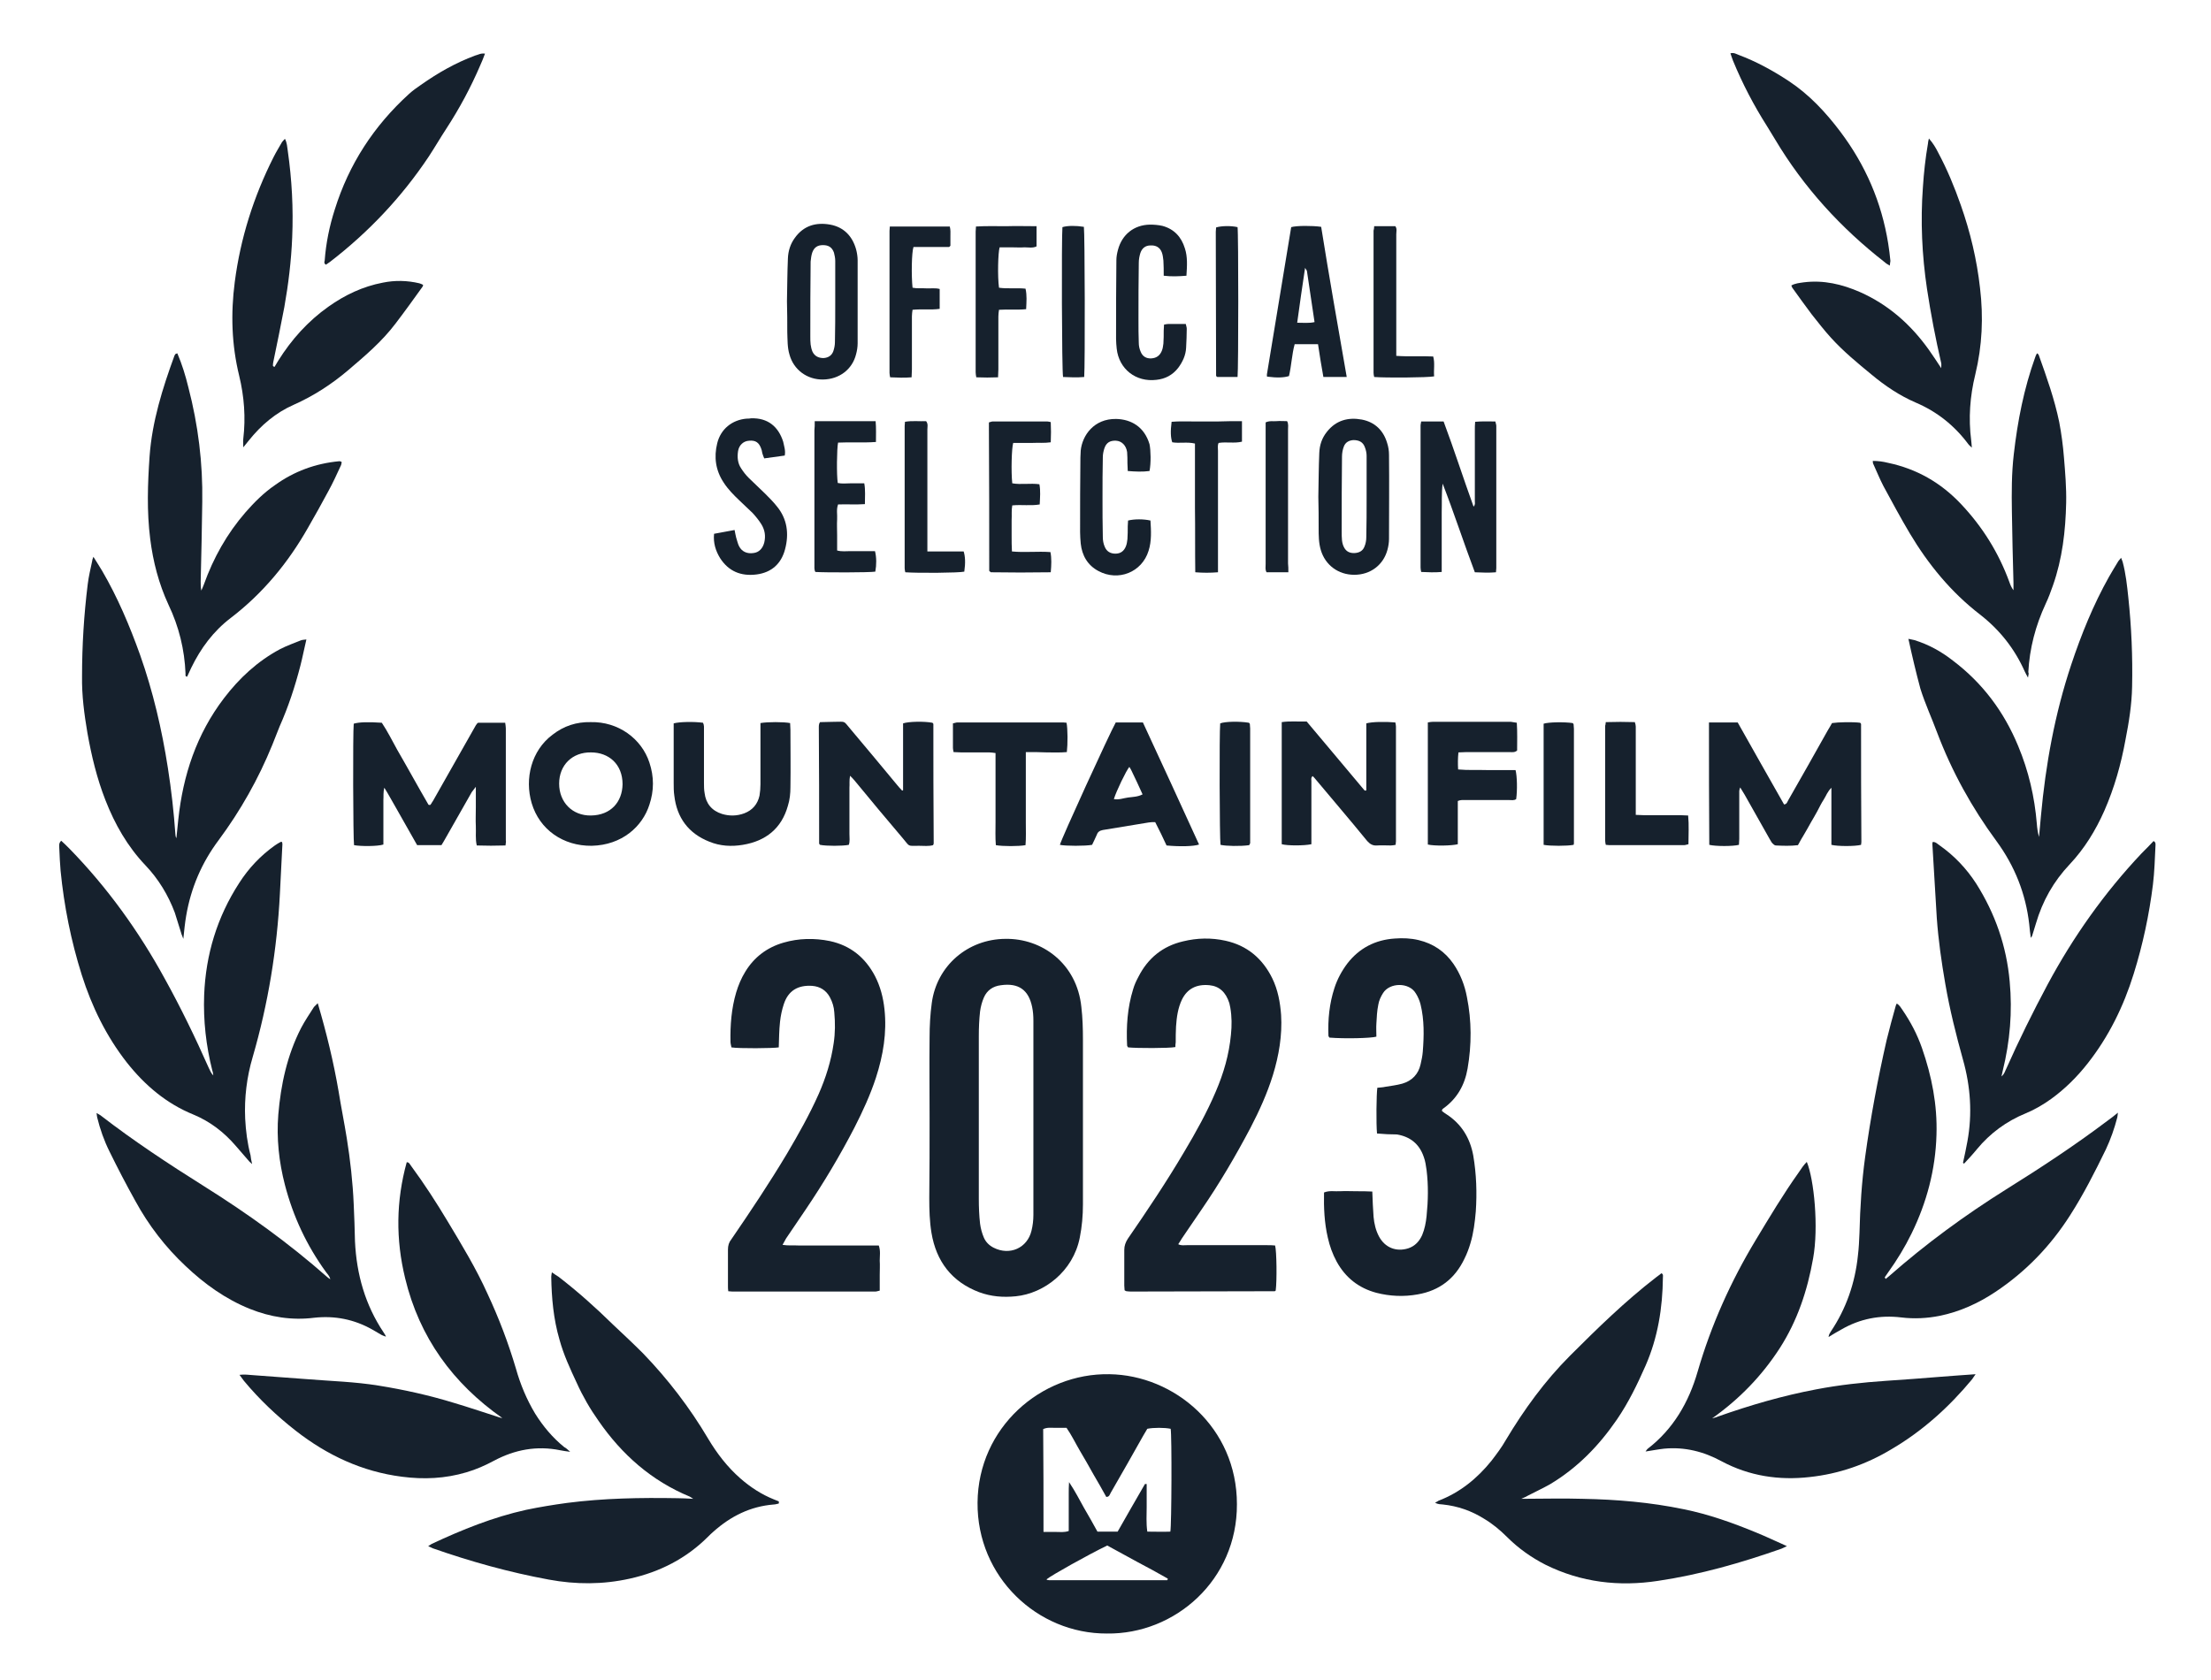 <?xml version="1.0" encoding="utf-8"?>
<!-- Generator: Adobe Illustrator 28.3.0, SVG Export Plug-In . SVG Version: 6.00 Build 0)  -->
<svg version="1.1" id="Layer_1" xmlns="http://www.w3.org/2000/svg" xmlns:xlink="http://www.w3.org/1999/xlink" x="0px" y="0px"
	 viewBox="0 0 700.7 532.5" style="enable-background:new 0 0 700.7 532.5;" xml:space="preserve">
<style type="text/css">
	.st0{fill:#16212D;}
</style>
<g>
	<path class="st0" d="M350.8,517.8c-22,0.1-41.2-17.9-41-41.5c0.2-23.8,20.1-41.1,41.8-40.7c20.5,0.3,40.4,16.8,40.4,41.2
		C392.1,500.9,372.3,518.1,350.8,517.8z M330.7,485.6c1.6,0,2.8,0,4,0c1.3,0,2.5,0.2,4-0.3c0-1.1,0-2.1,0-3.1c0-1,0-1.9,0-2.9
		c0-1,0-2.1,0-3.1c0-1,0-1.9,0-2.9c0-1,0-2,0.1-3.5c2,3,3.3,5.6,4.7,8.1c1.5,2.5,2.9,5.1,4.3,7.6c2.2,0,4.3,0,6.4,0
		c2.9-5.1,5.7-10,8.6-15c0-0.1,0.1-0.1,0.2-0.1c0.1,0,0.2,0,0.4,0c0,2.4,0,4.9,0,7.3c0,2.5-0.2,5.1,0.2,7.8c2.5,0,4.9,0.1,7.3,0
		c0.4-2,0.5-30.5,0.1-32.6c-2-0.4-5.4-0.4-7.4,0c-0.4,0.7-0.9,1.5-1.3,2.2c-3.4,6-6.8,12.1-10.3,18.1c-0.3,0.5-0.4,1.3-1.4,1.3
		c-1.3-2.4-2.7-4.8-4.1-7.2c-1.4-2.5-2.8-5-4.3-7.5c-1.4-2.4-2.6-4.9-4.2-7.2c-1.4,0-2.6,0-3.7,0c-1.2,0-2.4-0.2-3.7,0.4
		C330.7,463.7,330.7,474.5,330.7,485.6z M331.7,500.6c0,0.1,0.1,0.2,0.1,0.2c0.2,0,0.5,0.1,0.7,0.1c12.4,0,24.9,0,37.3,0
		c0.1,0,0.2,0,0.2-0.1c0,0,0-0.1,0.1-0.4c-3.1-1.8-6.3-3.5-9.5-5.2c-3.3-1.8-6.6-3.6-9.7-5.3C344.9,492.8,333.1,499.4,331.7,500.6z"
		/>
	<path class="st0" d="M294.6,354.3c0-8.5-0.1-16.9,0-25.4c0-3.7,0.2-7.4,0.7-11c1.6-11.8,11.4-20.2,23.3-20.3
		c11.6-0.2,22.7,7.8,24.1,21.6c0.4,3.4,0.5,6.9,0.5,10.3c0,17.4,0,34.8,0,52.3c0,3.5-0.3,7-1,10.5c-2.1,10.7-11.3,17.7-20.3,18.6
		c-4,0.4-7.8,0.1-11.6-1.3c-8.7-3.3-13.6-9.8-15.1-18.8c-0.6-3.6-0.7-7.3-0.7-11C294.6,371.3,294.6,362.8,294.6,354.3z M327.5,354.2
		c0-10.2,0-20.4,0-30.7c0-1.4-0.1-2.9-0.4-4.3c-1.1-5.4-4.3-7.7-9.9-6.9c-2.5,0.3-4.4,1.6-5.4,3.9c-0.6,1.4-1,2.9-1.2,4.4
		c-0.3,2.6-0.4,5.3-0.4,7.9c0,17.2,0,34.3,0,51.5c0,2.6,0.1,5.3,0.4,7.9c0.2,1.5,0.6,3,1.2,4.4c0.6,1.4,1.7,2.5,3.1,3.2
		c5.1,2.6,10.7,0.1,12-5.4c0.4-1.6,0.6-3.3,0.6-5C327.5,374.8,327.5,364.5,327.5,354.2z"/>
	<path class="st0" d="M246.8,476.6c-0.5,0.1-1.1,0.3-1.6,0.3c-7.4,0.6-13.6,3.7-19.1,8.6c-0.6,0.5-1.2,1.1-1.7,1.6
		c-6.9,6.9-15.3,11.2-24.8,13.3c-8.5,1.9-17.1,1.9-25.7,0.3c-12.5-2.3-24.7-5.7-36.7-9.9c-0.4-0.2-0.9-0.4-1.5-0.7
		c0.5-0.3,0.8-0.5,1.1-0.7c9.6-4.5,19.5-8.5,29.9-10.8c4.3-0.9,8.6-1.6,13-2.2c11.6-1.5,23.3-1.7,34.9-1.5c1.6,0,3.1,0.1,5.1,0.2
		c-0.6-0.4-0.9-0.6-1.1-0.7c-12.1-5-21.5-13.3-28.9-24c-2.7-3.8-5-7.8-6.9-12c-2.1-4.5-4.2-9-5.5-13.8c-1.9-6.5-2.5-13.2-2.6-19.9
		c0-0.4,0.1-0.7,0.2-1.4c0.8,0.6,1.5,1,2.1,1.4c6.1,4.7,11.8,9.8,17.3,15.2c3.2,3,6.4,6,9.5,9.1c7.9,8.2,14.8,17.2,20.6,27
		c2.8,4.7,6.1,9,10.2,12.6c3.2,2.8,6.7,5.1,10.7,6.7c0.5,0.2,1,0.4,1.5,0.6C246.9,476.3,246.8,476.4,246.8,476.6z"/>
	<path class="st0" d="M482.1,475.1c6.8,0,13.1-0.2,19.4,0c10.8,0.2,21.5,1.1,32.1,3.3c7.9,1.6,15.5,4.3,23,7.4
		c3.2,1.3,6.3,2.8,9.7,4.3c-0.8,0.4-1.3,0.6-1.7,0.8c-12.8,4.5-25.7,8.2-39.1,10.2c-12.4,1.9-24.4,0.5-35.7-5.1
		c-4.5-2.3-8.6-5.2-12.2-8.8c-2.2-2.2-4.6-4.2-7.3-5.8c-4-2.5-8.3-4-13-4.5c-0.8-0.1-1.6,0-2.5-0.6c0.5-0.2,0.8-0.4,1.1-0.6
		c6.8-2.6,12.3-7.1,16.8-12.7c1.6-2.1,3.2-4.2,4.5-6.5c5.8-9.7,12.4-18.8,20.4-26.8c8.6-8.6,17.4-17.2,27.1-24.7
		c0.6-0.5,1.3-0.9,1.8-1.4c0.7,0.3,0.5,0.8,0.5,1.3c-0.1,9.7-1.6,19.1-5.5,28c-2.6,5.9-5.4,11.7-9.1,17.1
		c-5.7,8.3-12.5,15.3-21.2,20.5c-2.3,1.3-4.7,2.4-7,3.6C483.7,474.4,483.1,474.7,482.1,475.1z"/>
	<path class="st0" d="M626.1,435.6c-0.6,0.8-0.8,1.2-1.1,1.6c-7.3,8.8-15.7,16.4-25.6,22.2c-8,4.8-16.6,7.8-25.9,8.8
		c-9.7,1.1-19.1-0.3-27.9-5c-5.7-3.1-11.7-4.6-18.2-4c-1.9,0.2-3.8,0.6-5.9,0.9c0.3-0.4,0.4-0.6,0.6-0.8
		c8.2-6.3,13.1-14.8,15.9-24.5c4.3-14.8,10.5-28.6,18.4-41.7c4.4-7.3,8.7-14.5,13.6-21.4c0.8-1.2,1.6-2.4,2.6-3.4
		c2.3,5.5,3.8,20.7,2,30.6c-1.8,10.2-5,19.8-10.6,28.5c-5.7,8.8-12.8,16.1-21.4,22.2c0.6-0.2,1.3-0.3,1.9-0.6
		c10.2-3.6,20.5-6.6,31.1-8.6c7.3-1.4,14.7-2.2,22.1-2.7c5.8-0.4,11.6-0.8,17.5-1.3C618.7,436.1,622.1,435.9,626.1,435.6z"/>
	<path class="st0" d="M180.7,460.2c-1.4-0.2-2.3-0.3-3.2-0.5c-7.4-1.5-14.3-0.2-20.9,3.3c-2.8,1.5-5.7,2.8-8.8,3.7
		c-6.7,2-13.5,2.3-20.4,1.4c-12.6-1.6-23.7-6.8-33.7-14.6c-6-4.7-11.5-9.9-16.4-15.8c-0.4-0.5-0.8-1.1-1.4-1.9
		c1.6-0.2,2.9,0,4.3,0.1c5.8,0.4,11.6,0.9,17.5,1.3c7.4,0.6,14.8,0.8,22.2,2c8.1,1.3,16.2,3.1,24,5.5c4.4,1.3,8.8,2.8,13.2,4.2
		c0.7,0.2,1.3,0.5,2.1,0.6c-15.7-11-26.3-25.6-30.8-44.3c-3-12.3-2.9-24.5,0.5-36.8c0.8,0,1,0.7,1.4,1.2c4.2,5.7,8,11.6,11.6,17.6
		c4.5,7.5,9,14.9,12.6,22.9c3.6,7.7,6.6,15.6,9,23.7c1.4,5,3.4,9.8,6.1,14.3c2.5,4,5.5,7.6,9.2,10.6
		C179.4,459,179.8,459.4,180.7,460.2z"/>
	<path class="st0" d="M597.6,405.4c0.4-0.3,0.7-0.6,1.1-0.9c11.6-10.2,24-19.3,37.1-27.5c10.9-6.8,21.7-13.9,31.9-21.6
		c1.1-0.8,2.2-1.6,3.5-2.7c-0.1,0.7-0.1,1.1-0.2,1.5c-0.9,3.5-2.1,6.9-3.6,10.1c-3.5,7.2-7.1,14.3-11.4,21
		c-6.2,9.7-14,17.8-23.6,24.2c-5.4,3.6-11.3,6.3-17.7,7.6c-4,0.8-8.1,1-12.2,0.5c-6.7-0.8-13,0.4-18.9,3.8c-1.3,0.7-2.6,1.5-4.1,2.4
		c0.1-0.9,0.5-1.3,0.7-1.7c4.9-7.3,7.7-15.4,8.6-24.1c0.3-2.4,0.4-4.8,0.5-7.2c0.2-8.1,0.7-16.1,1.8-24.1c1.7-12.4,4-24.7,6.8-37
		c0.9-3.7,1.9-7.3,2.9-10.9c0.1-0.2,0.2-0.4,0.3-0.7c0.9,0.5,1.3,1.3,1.8,2c2.6,3.8,4.7,7.8,6.2,12.1c3.1,8.9,4.9,18,4.6,27.5
		c-0.3,11-3.1,21.5-7.9,31.3c-2.1,4.3-4.6,8.4-7.4,12.3c-0.4,0.5-0.7,1.1-1.1,1.6C597.4,405.1,597.5,405.2,597.6,405.4z"/>
	<path class="st0" d="M100.7,318c2.8,9.5,5,18.6,6.6,27.9c0.8,5,1.8,9.9,2.6,14.9c1.1,6.9,1.9,13.9,2.2,21c0.2,3.9,0.3,7.8,0.4,11.7
		c0.5,10.4,3.2,20.1,9.1,28.9c0.2,0.3,0.3,0.5,0.5,0.8c0,0.1,0.1,0.1,0.2,0.5c-0.5-0.2-0.9-0.3-1.3-0.5c-1-0.6-2.1-1.2-3.1-1.8
		c-5.7-3.2-11.8-4.4-18.3-3.7c-7.1,0.9-13.9-0.2-20.4-2.8c-7.7-3.1-14.4-7.9-20.4-13.6c-6.4-6-11.7-12.9-15.9-20.6
		c-2.9-5.2-5.6-10.4-8.2-15.7c-1.7-3.4-3-7.1-3.9-10.8c-0.1-0.4-0.1-0.8-0.2-1.4c0.5,0.3,0.9,0.5,1.2,0.7
		c10.6,8.2,21.7,15.5,33,22.6c13.7,8.6,26.8,18,38.9,28.7c0.2,0.2,0.5,0.4,1,0.7c-0.3-1.1-0.9-1.6-1.4-2.3
		c-6.1-8.4-10.4-17.6-13-27.6c-1.9-7.3-2.7-14.8-2.1-22.3c0.8-9.5,2.8-18.8,7.2-27.4c1.2-2.3,2.7-4.5,4.1-6.7
		C99.8,318.9,100.1,318.6,100.7,318z"/>
	<path class="st0" d="M604.8,202.5c0.9,0.2,1.4,0.3,1.9,0.4c4.5,1.4,8.5,3.6,12.2,6.5c9.4,7.1,16.2,16.2,20.7,27.1
		c3.3,7.9,5.2,16.1,5.9,24.6c0.1,1.4,0.3,2.8,0.7,4.2c0.2-2.2,0.4-4.4,0.6-6.6c1.5-16.4,4.4-32.4,9.6-48c3.2-9.6,7-19,12-27.9
		c0.9-1.6,1.9-3.2,2.8-4.7c0.2-0.4,0.6-0.7,1-1.3c0.2,0.6,0.4,0.9,0.5,1.3c1,3.7,1.4,7.5,1.8,11.3c1,9.4,1.4,18.8,1.2,28.2
		c-0.1,5.7-1,11.3-2.1,16.9c-1.4,7.7-3.5,15.2-6.7,22.5c-2.8,6.3-6.3,12-11,17c-5.1,5.4-8.6,11.6-10.7,18.8
		c-0.4,1.3-0.8,2.6-1.2,3.9c0,0.1-0.2,0.2-0.4,0.6c-0.2-1.5-0.4-2.9-0.5-4.3c-1.1-9.7-4.6-18.5-10.4-26.4
		c-7.8-10.6-14.1-22-18.8-34.4c-1.7-4.6-3.8-9.1-5.3-13.9C607.2,213.1,606,208,604.8,202.5z"/>
	<path class="st0" d="M29.6,176.5c1.1,1.8,2,3.1,2.8,4.5c4.9,8.4,8.7,17.4,12,26.6c4.1,11.6,6.9,23.6,8.8,35.8
		c1.1,7,1.9,14.1,2.4,21.2c0,0.4,0.1,0.7,0.3,1.1c0.2-2,0.4-4,0.6-5.9c1.5-14.1,5.8-27.1,14.5-38.5c4.8-6.3,10.6-11.7,17.7-15.5
		c2.1-1.1,4.4-1.9,6.6-2.8c0.5-0.2,1-0.2,1.8-0.3c-0.7,2.9-1.2,5.6-1.9,8.3c-1.7,6.6-3.8,13-6.6,19.3c-0.8,1.9-1.5,3.9-2.3,5.8
		c-4.4,10.8-10.1,20.9-17,30.2c-5.4,7.2-8.8,15.2-10.3,24c-0.4,2.3-0.6,4.5-0.9,7.3c-0.3-0.9-0.6-1.4-0.7-1.9
		c-0.7-2.1-1.3-4.3-2-6.4c-2.1-5.6-5.2-10.7-9.3-15c-5.7-6-9.7-13-12.7-20.7c-2.7-6.9-4.4-14-5.7-21.3c-1-5.9-1.8-11.9-1.7-17.9
		c0-9.8,0.6-19.5,1.8-29.2c0.3-2.5,0.9-4.9,1.4-7.3C29.2,177.6,29.3,177.3,29.6,176.5z"/>
	<path class="st0" d="M622.1,368.6c0.5-2.3,1-4.5,1.4-6.8c1.6-8.7,1-17.4-1.4-25.9c-2.2-7.9-4.2-15.9-5.6-24
		c-1.2-6.9-2.2-13.9-2.7-20.9c-0.5-7.8-0.9-15.6-1.4-23.4c0-0.2,0-0.5,0.1-0.7c0.9-0.1,1.5,0.6,2.1,1c4.7,3.3,8.6,7.4,11.7,12.2
		c6,9.5,9.6,19.8,10.6,31c0.9,9.6,0.1,19-2.2,28.3c-0.1,0.4-0.2,0.9-0.4,1.8c1-0.8,1.1-1.7,1.5-2.4c4-9,8.4-17.9,13.1-26.7
		c8.1-15.1,18-29.1,29.8-41.6c1.3-1.3,2.6-2.6,3.8-3.9c0.8,0.4,0.6,1.1,0.6,1.6c-0.2,4.1-0.3,8.1-0.8,12.2c-1.2,9.6-3.2,19-6.1,28.3
		c-3.2,10.3-7.9,19.9-14.6,28.4c-3.3,4.2-7.1,8-11.5,11.2c-2.5,1.8-5.2,3.4-8.1,4.6c-6.1,2.5-11.3,6.3-15.5,11.4
		c-1.3,1.6-2.7,3.1-4.1,4.6C622.3,368.7,622.2,368.6,622.1,368.6z"/>
	<path class="st0" d="M79.9,369c-0.7-0.6-1-0.9-1.3-1.3c-1.3-1.5-2.6-3-3.9-4.5c-3.7-4.3-8.1-7.7-13.4-9.9
		c-8.6-3.5-15.4-9.3-21.1-16.5c-6.5-8.3-11.1-17.7-14.3-27.8c-3.4-10.8-5.6-21.8-6.7-33c-0.2-2.3-0.3-4.6-0.4-6.9
		c0-0.8-0.3-1.8,0.6-2.6c0.9,0.8,1.7,1.6,2.6,2.5c12,12.3,22,26.2,30.2,41.2c5.1,9.2,9.7,18.7,14,28.4c0.4,0.8,0.7,1.6,1.4,2.3
		c-0.1-0.5-0.1-1-0.3-1.5c-2-7.9-2.9-15.9-2.6-24c0.5-12.8,4.1-24.7,11.1-35.5c3-4.7,6.8-8.7,11.3-11.9c0.6-0.4,1.2-0.8,1.8-1.1
		c0.1-0.1,0.3,0,0.5,0c0,0.2,0.1,0.4,0.1,0.7c-0.3,5.3-0.5,10.5-0.8,15.8c-0.9,17.5-3.7,34.7-8.6,51.6c-1.9,6.4-2.7,13-2.4,19.6
		c0.2,3.9,0.7,7.8,1.7,11.6C79.5,367,79.6,367.8,79.9,369z"/>
	<path class="st0" d="M436.4,359.3c-0.3-3-0.2-12.5,0.1-14.5c0.8-0.1,1.7-0.1,2.5-0.3c1.8-0.3,3.6-0.5,5.4-1c3.1-0.9,5.1-3,5.8-6.1
		c0.3-1.3,0.6-2.7,0.7-4c0.4-5,0.5-10.1-0.7-15c-0.3-1.2-0.8-2.4-1.5-3.5c-2.1-3.6-8.3-3.5-10.4-0.1c-0.7,1.1-1.3,2.4-1.5,3.7
		c-0.4,1.9-0.5,4-0.6,5.9c-0.1,1.4,0,2.9,0,4.2c-1.7,0.5-10,0.7-14.9,0.3c-0.1-0.2-0.3-0.4-0.3-0.6c-0.2-5.1,0.3-10.2,1.9-15.1
		c0.9-2.8,2.3-5.4,4.1-7.8c3.8-4.9,8.9-7.5,15-7.9c2.6-0.2,5.1-0.1,7.6,0.5c4.6,1.1,8.3,3.6,11,7.5c2.2,3.2,3.6,6.8,4.3,10.6
		c1.5,7.5,1.5,15.1,0.2,22.6c-0.9,5.2-3.3,9.5-7.6,12.6c-0.2,0.1-0.4,0.3-0.5,0.5c0,0,0,0.1,0,0.4c0.4,0.3,0.9,0.7,1.4,1
		c4.8,3.1,7.5,7.6,8.5,13.1c1,5.9,1.2,11.8,0.8,17.7c-0.3,3.4-0.7,6.8-1.7,10.1c-0.5,1.7-1.1,3.3-1.9,4.9c-3,6.3-7.9,10.1-14.8,11.3
		c-4.4,0.8-8.8,0.6-13.1-0.5c-5.6-1.5-9.8-4.8-12.6-9.9c-1.3-2.4-2.2-4.9-2.8-7.6c-1.1-4.7-1.3-9.5-1.2-14.3c1.7-0.7,3.4-0.3,5-0.4
		c1.8-0.1,3.5,0,5.3,0c1.7,0,3.3,0,5,0.1c0.1,2.8,0.2,5.4,0.4,8c0.2,2.2,0.7,4.3,1.7,6.2c1.9,3.6,5.5,5,9.3,3.8
		c2.1-0.7,3.5-2.2,4.4-4.2c0.8-1.9,1.2-4,1.4-6c0.5-4.9,0.6-9.7,0-14.6c-0.2-1.4-0.4-2.9-0.9-4.2c-1.4-4.1-4.3-6.4-8.5-7.1
		C440.7,359.6,438.6,359.5,436.4,359.3z"/>
	<path class="st0" d="M372.5,331.9c-2,0.4-12.2,0.4-15,0.1c-0.1-0.2-0.3-0.4-0.3-0.6c-0.3-6,0.1-12,1.9-17.8c0.4-1.4,1-2.7,1.7-4
		c3-5.9,7.7-9.7,14.1-11.2c4.5-1.1,9-1.2,13.5-0.2c6.8,1.5,11.7,5.6,14.8,11.9c1.8,3.7,2.5,7.6,2.8,11.6c0.4,6.5-0.7,12.9-2.6,19.1
		c-1.8,5.8-4.3,11.3-7.1,16.7c-4.7,8.9-9.8,17.6-15.5,25.9c-2.1,3-4.1,6.1-6.2,9.1c-0.4,0.6-0.7,1.2-1.2,1.9c1,0.5,1.8,0.3,2.7,0.3
		c8.5,0,16.9,0,25.4,0c0.9,0,1.7,0,2.6,0.1c0.5,1.8,0.6,11.2,0.2,14.2c0,0.1-0.1,0.1-0.1,0.2c-0.1,0-0.2,0.1-0.2,0.1
		c-15,0-30.1,0.1-45.1,0.1c-0.6,0-1.3,0-1.9-0.1c-0.1,0-0.3-0.1-0.6-0.3c0-0.5-0.1-1-0.1-1.5c0-3.8,0-7.5,0-11.3
		c0-1.3,0.4-2.4,1.1-3.5c6.2-9,12.3-18.1,17.9-27.6c3.7-6.2,7.2-12.5,10-19.1c2.5-5.8,4.2-11.7,4.8-18c0.3-2.9,0.3-5.7-0.2-8.6
		c-0.1-0.5-0.2-0.9-0.3-1.4c-1.1-3.5-3.2-5.4-6.3-5.7c-4.1-0.4-7,1.1-8.7,4.5c-1.3,2.7-1.7,5.6-1.9,8.6c-0.1,1.7-0.1,3.4-0.1,5
		C372.5,331,372.5,331.4,372.5,331.9z"/>
	<path class="st0" d="M248,394.6c1.9,0.3,3.6,0.1,5.2,0.2c1.7,0,3.4,0,5,0c1.8,0,3.5,0,5.3,0c1.7,0,3.4,0,5,0s3.4,0,5,0
		c1.7,0,3.3,0,5,0c0.6,1.7,0.3,3.3,0.3,4.8c0.1,1.5,0,3,0,4.6c0,1.6,0,3.2,0,4.9c-0.5,0.1-1,0.3-1.4,0.3c-15.1,0-30.2,0-45.3,0
		c-0.4,0-0.8-0.1-1.3-0.1c-0.1-0.6-0.1-1.2-0.1-1.7c0-3.8,0-7.7,0-11.5c0-1.3,0.3-2.3,1.1-3.3c6.1-8.9,12.1-17.9,17.6-27.1
		c3.6-6.1,7.1-12.3,10-18.8c2.3-5.2,4-10.6,4.8-16.2c0.5-3.3,0.5-6.5,0.2-9.8c-0.1-1.7-0.6-3.3-1.4-4.8c-1.2-2.2-3.1-3.4-5.6-3.6
		c-4.5-0.3-7.6,1.5-9,5.8c-0.6,1.8-1,3.7-1.2,5.6c-0.3,2.7-0.3,5.4-0.4,8.1c-1.7,0.3-12.7,0.4-15,0c-0.1-0.6-0.3-1.2-0.3-1.8
		c-0.1-5.3,0.3-10.5,1.8-15.6c0.7-2.3,1.6-4.5,2.9-6.6c2.8-4.6,6.9-7.7,12.1-9.2c4.8-1.4,9.8-1.5,14.7-0.5
		c6.5,1.4,11.2,5.2,14.3,11.1c1.7,3.3,2.6,6.8,3,10.5c0.8,7.4-0.4,14.6-2.7,21.7c-1.8,5.5-4.2,10.7-6.8,15.8
		c-4.6,8.9-9.8,17.6-15.4,25.9c-2.1,3.1-4.2,6.2-6.3,9.3C248.8,393.1,248.5,393.7,248,394.6z"/>
	<path class="st0" d="M56.2,112c1.5,3.5,2.6,7.1,3.5,10.8c3.1,11.9,4.6,24,4.4,36.3c-0.1,8.4-0.3,16.8-0.5,25.2c0,1,0,1.9,0.2,2.9
		c0.3-0.6,0.5-1.2,0.8-1.9c3-8.4,7.3-16.1,13.2-22.9c2.8-3.2,5.8-6.2,9.3-8.6c6.1-4.4,12.9-6.9,20.4-7.6c0.2,0,0.3,0,0.5,0.1
		c0.1,0,0.1,0.1,0.3,0.2c-0.1,0.3-0.1,0.6-0.2,0.9c-1.3,2.8-2.6,5.7-4.1,8.4c-2.1,3.9-4.2,7.7-6.4,11.5
		c-6.3,11.1-14.3,20.8-24.5,28.6c-5.5,4.2-9.5,9.6-12.5,15.8c-0.4,0.9-0.9,1.9-1.3,2.8c-0.7-0.1-0.5-0.6-0.5-0.9
		c-0.3-7.7-2.1-15-5.4-21.9c-3.1-6.7-4.9-13.7-5.8-20.9c-1.1-8.7-0.8-17.4-0.2-26.1c0.8-11.1,4.1-21.6,7.9-32
		c0.1-0.1,0.2-0.3,0.2-0.4C55.8,112.1,55.9,112.1,56.2,112z"/>
	<path class="st0" d="M642.7,214.8c-0.5-1-0.8-1.4-1-1.9c-3.2-7.2-7.9-13.2-14.2-18.1c-9.2-7.1-16.4-15.9-22.3-25.8
		c-2.9-4.9-5.6-9.9-8.3-14.9c-1.2-2.3-2.2-4.8-3.3-7.2c-0.1-0.2,0-0.4-0.1-0.8c1.7,0,3.2,0.2,4.8,0.6c9.1,1.9,16.8,6.3,23.2,13.1
		c6.8,7.2,11.9,15.4,15.3,24.7c0.3,0.9,0.7,1.8,1.3,2.6c0-0.8,0-1.6,0-2.4c-0.2-7.5-0.4-15-0.5-22.5c-0.1-6.1-0.1-12.2,0.6-18.2
		c1.2-10.5,3.2-20.8,6.8-30.8c0.1-0.4,0.3-0.7,0.5-1.1c0,0,0.1,0,0.2-0.1c0.1,0.2,0.3,0.3,0.4,0.5c2.5,7,5,14,6.5,21.3
		c0.7,3.7,1.2,7.4,1.5,11.2c0.4,4.8,0.8,9.6,0.7,14.4c-0.2,8.9-1.2,17.7-4.2,26.2c-0.7,2-1.4,3.9-2.3,5.8
		c-3.2,6.9-5.1,14.1-5.5,21.7C643,213.3,642.9,213.8,642.7,214.8z"/>
	<path class="st0" d="M611.3,43.9c1.4,1.6,2.2,3,2.9,4.4c2.9,5.4,5.2,11,7.2,16.7c3,8.5,5.1,17.3,6.1,26.3
		c1.1,9.2,0.7,18.3-1.5,27.4c-1.7,6.9-2.2,13.9-1.3,20.9c0.1,0.6,0.1,1.3,0.2,2.3c-0.5-0.5-0.9-0.8-1.1-1.1
		c-4.4-5.9-9.9-10.3-16.7-13.2c-5.1-2.2-9.7-5.3-13.9-8.8c-4.5-3.7-9-7.4-12.9-11.7c-2.2-2.4-4.1-4.9-6.1-7.4
		c-2.1-2.8-4.2-5.7-6.2-8.5c-0.1-0.2-0.2-0.4-0.3-0.7c1.2-0.7,2.6-0.8,3.9-1c6.3-0.8,12.2,0.6,17.9,3.1c9,4,16.1,10.3,21.8,18.3
		c1.3,1.8,2.5,3.7,3.9,5.8c0-0.8,0.1-1.2,0-1.6c-1.8-7.8-3.3-15.6-4.5-23.5c-1.6-10.7-2.1-21.5-1.3-32.3c0.3-4.6,0.8-9.2,1.6-13.8
		C611,45.1,611.1,44.8,611.3,43.9z"/>
	<path class="st0" d="M87,116.3c0.4-0.7,0.8-1.3,1.2-2c4.2-6.7,9.4-12.5,15.9-17.1c5.2-3.7,10.9-6.4,17.2-7.6
		c3.9-0.8,7.8-0.7,11.6,0.2c0.4,0.1,0.8,0.3,1.2,0.5c-0.1,0.3-0.1,0.5-0.2,0.6c-2.8,3.9-5.6,7.8-8.5,11.6c-4.3,5.7-9.6,10.2-15,14.8
		c-5.3,4.5-11,8.2-17.3,11c-5.7,2.5-10.4,6.5-14.3,11.4c-0.5,0.6-1,1.2-1.7,2.1c0-1.2-0.1-1.9,0-2.7c0.8-6.7,0.3-13.4-1.3-20
		c-2.4-9.8-2.7-19.7-1.4-29.7c1.8-13.9,6-27.1,12.3-39.6c0.8-1.6,1.8-3.2,2.7-4.8c0.2-0.3,0.5-0.5,0.9-1c0.7,1.3,0.7,2.6,0.9,3.8
		c1.3,9.1,1.8,18.3,1.4,27.5c-0.3,7.4-1.2,14.8-2.5,22.1c-1.1,5.8-2.3,11.6-3.5,17.4c-0.1,0.4-0.1,0.8-0.1,1.2
		C86.7,116.2,86.9,116.3,87,116.3z"/>
	<path class="st0" d="M541.6,229c3.2,0,6.1,0,9.1,0c4.9,8.7,9.8,17.4,14.7,26c0.9-0.1,1-0.8,1.3-1.3c4.2-7.4,8.4-14.7,12.5-22.1
		c0.5-0.8,1-1.7,1.4-2.4c2-0.3,6.6-0.4,8.9-0.1c0.1,0.1,0.1,0.1,0.2,0.2c0,0.1,0.1,0.1,0.1,0.2c0,12.5,0,24.9,0.1,37.4
		c0,0.3-0.1,0.6-0.1,0.9c-1.9,0.5-7.4,0.5-9.4,0c0-5.8,0-11.7,0-18.1c-1.3,1.3-1.7,2.6-2.4,3.7c-0.8,1.2-1.4,2.5-2.1,3.8
		c-0.7,1.2-1.3,2.4-2,3.5c-0.7,1.3-1.4,2.5-2.1,3.7c-0.7,1.2-1.4,2.3-2,3.5c-2.4,0.3-4.7,0.2-7,0.1c-0.4,0-0.8-0.4-1.1-0.7
		c-0.4-0.4-0.6-1-0.9-1.4c-2.6-4.7-5.3-9.3-7.9-14c-0.4-0.7-0.8-1.3-1.4-2.3c-0.4,0.9-0.3,1.5-0.3,2.1c0,0.7,0,1.4,0,2.2
		c0,0.6,0,1.3,0,1.9c0,0.6,0,1.3,0,1.9c0,0.7,0,1.4,0,2.2c0,0.6,0,1.3,0,1.9c0,0.6,0,1.3,0,1.9c0,0.7,0,1.4,0,2.2
		c0,0.6-0.1,1.3-0.1,1.9c-1.9,0.5-7.4,0.5-9.4,0C541.6,254.9,541.6,242.1,541.6,229z"/>
	<path class="st0" d="M160.2,268c-3.2,0.1-6.1,0.1-9.1,0c-0.5-2.1-0.2-4.1-0.3-6.1c-0.1-2,0-4,0-6c0-2,0-3.9,0-6.5
		c-0.7,0.9-1,1.3-1.3,1.7c-2.8,4.9-5.5,9.7-8.3,14.6c-0.4,0.8-0.9,1.5-1.3,2.2c-2.6,0-5.1,0-7.7,0c-1.1-2-2.3-4-3.4-6
		c-1.1-2-2.3-4-3.4-6c-1.2-2-2.2-4-3.6-6.2c-0.4,1.5-0.2,2.7-0.3,3.9c0,1.2,0,2.4,0,3.6c0,1.1,0,2.2,0,3.4c0,1.2,0,2.4,0,3.6
		c0,1.2,0,2.4,0,3.5c-1.8,0.6-7.2,0.6-9.3,0.2c-0.3-1.8-0.4-35.7-0.1-38.5c1.6-0.5,4.6-0.6,8.9-0.3c1.8,2.7,3.3,5.7,4.9,8.6
		c1.7,2.9,3.3,5.8,5,8.8c1.6,2.9,3.3,5.8,4.9,8.6c0.3,0,0.4,0.1,0.4,0.1c0.1,0,0.1-0.1,0.2-0.1c0.1-0.1,0.2-0.3,0.3-0.4
		c0.2-0.3,0.3-0.6,0.5-0.8c4.5-8,9.1-16,13.6-24c0.1-0.1,0.2-0.3,0.3-0.4c0-0.1,0.1-0.1,0.4-0.4c0.6,0,1.5,0,2.3,0
		c2.1,0,4.1,0,6.3,0c0.1,0.7,0.2,1.3,0.2,1.8c0,11.8,0,23.7,0,35.5C160.4,266.7,160.3,267.2,160.2,268z"/>
	<path class="st0" d="M598.9,84.2c-0.6-0.4-1.1-0.6-1.5-1c-14-10.9-25.8-23.8-34.9-39.1c-0.8-1.4-1.7-2.7-2.5-4.1
		c-4.2-6.6-7.8-13.5-10.8-20.8c-0.3-0.7-0.5-1.5-0.8-2.3c1.1-0.3,1.8,0.2,2.6,0.5c5.6,2.1,10.9,5,15.9,8.3c6.5,4.3,11.7,9.9,16.3,16
		c8,10.6,13.1,22.4,15.2,35.5c0.3,1.8,0.5,3.6,0.7,5.5C599,83.2,599,83.6,598.9,84.2z"/>
	<path class="st0" d="M153.7,17c-0.5,1.4-1,2.6-1.5,3.7c-3,7-6.6,13.7-10.7,20c-1.9,2.9-3.7,6-5.6,8.9c-8.6,12.9-19.1,24-31.3,33.4
		c-0.4,0.3-0.9,0.6-1.3,0.9c-0.7-0.4-0.5-0.9-0.4-1.3c0.4-5.5,1.5-10.9,3.2-16.2c4.5-14.4,12.4-26.5,23.5-36.6
		c1.2-1.1,2.5-2,3.8-2.9c5.4-3.8,11-7,17.2-9.3C151.5,17.4,152.3,16.8,153.7,17z"/>
	<path class="st0" d="M433,250.5c0-7.1,0-14.2,0-21.2c1.7-0.5,5.9-0.6,9.2-0.3c0.1,0.4,0.2,0.9,0.2,1.3c0,12.1,0,24.3,0,36.4
		c0,0.3-0.1,0.6-0.1,1.1c-0.5,0.1-1.1,0.2-1.6,0.2c-1.4,0-2.9-0.1-4.3,0c-1.3,0.1-2.2-0.4-3.1-1.4c-2.9-3.6-5.9-7.1-8.9-10.7
		c-2.5-2.9-4.9-5.9-7.4-8.8c-0.3-0.4-0.6-0.7-1-1.1c-0.6,0.5-0.4,1.1-0.4,1.6c0,5.9,0,11.8,0,17.7c0,0.8,0,1.6,0,2.3
		c-2.3,0.5-7.6,0.5-9.4,0c0-12.8,0-25.7,0-38.7c2.7-0.4,5.3-0.1,7.9-0.2c6.2,7.3,12.2,14.6,18.3,21.8
		C432.7,250.7,432.9,250.6,433,250.5z"/>
	<path class="st0" d="M286.2,250.5c0-7.1,0-14.2,0-21.2c1.7-0.6,6.7-0.7,9.3-0.2c0.1,0.1,0.1,0.1,0.2,0.2c0,0.1,0.1,0.1,0.1,0.2
		c0,12.2,0,24.4,0.1,36.7c0,0.4,0,0.8,0,1.2c0,0.1-0.1,0.3-0.2,0.5c-1.4,0.4-2.9,0.2-4.4,0.2c-3.9,0-2.8,0.4-5.2-2.4
		c-5.1-6-10.2-12.1-15.2-18.2c-0.4-0.5-0.8-0.9-1.5-1.6c-0.3,1.5-0.1,2.7-0.2,3.8c0,1.2,0,2.4,0,3.6c0,1.3,0,2.6,0,3.8
		c0,1.2,0,2.4,0,3.6s0,2.4,0,3.6c0,1.2,0.2,2.4-0.2,3.5c-2,0.4-7.1,0.4-9.1,0c-0.1-0.1-0.1-0.1-0.2-0.2c0-0.1-0.1-0.2-0.1-0.2
		c0-12.3,0-24.6-0.1-36.9c0-0.3,0-0.6,0.1-1c0-0.1,0.1-0.3,0.3-0.6c1.4,0,2.9-0.1,4.4-0.1c4,0,2.8-0.5,5.4,2.5
		c4.9,5.8,9.7,11.6,14.6,17.5c0.5,0.6,1,1.2,1.6,1.8C285.9,250.6,286,250.6,286.2,250.5z"/>
	<path class="st0" d="M187.2,228.9c8.7-0.2,16.1,5.2,18.6,12.8c1.5,4.5,1.5,8.9,0,13.4c-2.2,6.9-8.7,12.8-18.3,13
		c-9,0.1-16.5-5.1-19-13.5c-2.3-7.8-0.1-16.7,6.6-21.7C178.7,230.1,182.7,228.8,187.2,228.9z M177.2,248.4c0,5.9,4.2,10.2,10.1,10.1
		c6.3-0.1,9.9-4.3,10-9.9c0-6.4-4.4-10.1-10-10.1C181.4,238.4,177.2,242.5,177.2,248.4z"/>
	<path class="st0" d="M353.6,229c2.9,0,5.7,0,8.6,0c6,12.9,11.9,25.8,17.8,38.7c-1.7,0.6-6.1,0.7-10.3,0.3c-1.1-2.4-2.3-4.9-3.6-7.4
		c-0.8,0-1.4,0-2,0.1c-4.9,0.8-9.8,1.6-14.6,2.4c-1,0.2-1.6,0.6-1.9,1.5c-0.5,1.1-1,2.2-1.5,3.2c-2.1,0.4-8.4,0.4-10.2,0
		C336.3,266,351.6,232.6,353.6,229z M353,253.3c1.6,0.3,3-0.3,4.5-0.5c1.5-0.2,3.1-0.2,4.6-1c-1.2-2.7-2.4-5.2-3.6-7.7
		c-0.2-0.4-0.4-0.7-0.6-1C356.9,244.3,353.8,250.7,353,253.3z"/>
	<path class="st0" d="M450.4,133.6c2.5,0,4.7,0,7.1,0c3.3,8.8,6.2,17.9,9.5,27c0.6-0.7,0.4-1.2,0.4-1.7c0-7.5,0-15,0-22.5
		c0-0.9,0-1.7,0.1-2.7c2.2-0.2,4.3-0.1,6.4-0.1c0.1,0.5,0.3,1,0.3,1.4c0,15,0,30,0,45.1c0,0.4-0.1,0.8-0.1,1.3
		c-2.2,0.2-4.4,0.1-6.7,0c-3.5-9.3-6.6-18.8-10.2-28.1c-0.4,3.1-0.2,6.1-0.3,9.2c0,3.1,0,6.2,0,9.3c0,3.1,0,6.2,0,9.5
		c-2.3,0.2-4.3,0.1-6.5,0c-0.1-0.5-0.2-0.9-0.2-1.4c0-15,0-30,0-45.1C450.2,134.6,450.3,134.2,450.4,133.6z"/>
	<path class="st0" d="M241,229.2c2.3-0.4,7.3-0.4,9.4,0c0,0.7,0.1,1.4,0.1,2.1c0,6.1,0.1,12.1,0,18.2c0,2-0.2,4-0.8,5.9
		c-2,7.2-7,11.2-14.3,12.4c-3.6,0.6-7.2,0.4-10.6-1c-6.6-2.6-10.3-7.6-11.1-14.6c-0.2-1.3-0.2-2.7-0.2-4.1c0-5.5,0-11,0-16.5
		c0-0.8,0-1.6,0-2.3c1.8-0.5,6.3-0.6,9.3-0.2c0.4,0.8,0.3,1.6,0.3,2.5c0,5.5,0,11,0,16.5c0,1.1,0,2.2,0.2,3.3
		c0.4,3.3,2.3,5.6,5.5,6.6c2.3,0.7,4.7,0.7,7.1-0.2c2.6-1,4.2-2.9,4.8-5.6c0.2-1.2,0.3-2.4,0.3-3.6c0-5.6,0-11.2,0-16.8
		C241,231,241,230.2,241,229.2z"/>
	<path class="st0" d="M480.7,229.1c0.2,3,0.1,6,0.1,8.8c-0.8,0.7-1.6,0.5-2.4,0.5c-4.6,0-9.1,0-13.7,0c-0.8,0-1.6,0.1-2.5,0.1
		c-0.2,1.9-0.2,3.6-0.1,5.4c3.2,0.3,6.2,0.1,9.2,0.2c3,0,6,0,9,0c0.5,1.9,0.6,6.4,0.2,9.2c-0.7,0.5-1.5,0.3-2.3,0.3
		c-4.6,0-9.1,0-13.7,0c-0.8,0-1.6-0.1-2.5,0.3c0,4.6,0,9.2,0,13.7c-1.9,0.5-7.4,0.6-9.5,0.1c0-12.8,0-25.7,0-38.7
		c0.6-0.1,1.1-0.2,1.6-0.2c8.2,0,16.5,0,24.7,0C479.6,228.9,480.1,229,480.7,229.1z"/>
	<path class="st0" d="M249.4,95.5c0.1-4.5,0.1-9.1,0.3-13.6c0.1-2.4,0.8-4.6,2.2-6.5c2.8-3.9,6.7-5,11.2-4.2c4.3,0.8,7,3.6,8.2,7.8
		c0.3,1.1,0.5,2.4,0.5,3.5c0,8.8,0,17.6,0,26.3c0,1.2-0.2,2.4-0.5,3.5c-1.2,4.8-5.3,7.9-10.4,8c-5.1,0.1-9.4-3.1-10.7-7.9
		c-0.7-2.3-0.6-4.7-0.7-7.1C249.5,102.1,249.5,98.8,249.4,95.5C249.5,95.5,249.5,95.5,249.4,95.5z M264.7,95.9
		C264.7,95.9,264.7,95.9,264.7,95.9c0-4.4,0-8.8,0-13.2c0-0.9-0.2-1.8-0.4-2.6c-0.6-1.7-1.7-2.4-3.5-2.4c-1.7,0-2.8,0.7-3.4,2.4
		c-0.3,0.9-0.4,1.9-0.5,2.8c-0.1,7.9-0.1,15.8-0.1,23.7c0,0.9,0,1.8,0.1,2.6c0.1,0.8,0.3,1.6,0.6,2.3c0.7,1.4,1.9,2,3.5,2
		c1.5-0.1,2.6-0.8,3.1-2.2c0.3-0.9,0.5-1.9,0.5-2.8C264.7,104.3,264.7,100.1,264.7,95.9z"/>
	<path class="st0" d="M417.8,157.5c0.1-4.6,0.1-9.3,0.3-13.9c0.1-2.5,0.8-4.7,2.4-6.7c2.9-3.7,6.8-4.7,11.1-3.9
		c4.1,0.8,6.8,3.4,8,7.4c0.4,1.2,0.6,2.5,0.6,3.8c0.1,8.9,0,17.7,0,26.6c0,1.2-0.2,2.4-0.5,3.5c-1.3,4.8-5.4,7.9-10.5,7.9
		c-5.1,0-9.2-3.1-10.6-7.8c-0.7-2.3-0.7-4.7-0.7-7.1C417.9,164.1,417.9,160.8,417.8,157.5C417.9,157.5,417.8,157.5,417.8,157.5z
		 M433.1,157.7C433.1,157.7,433.1,157.7,433.1,157.7c0-4.4,0-8.8,0-13.2c0-0.9-0.2-1.8-0.5-2.6c-0.6-1.8-1.9-2.4-3.7-2.4
		c-1.4,0.1-2.5,0.7-3,2c-0.4,1-0.6,2.2-0.6,3.2c-0.1,7.9-0.1,15.8-0.1,23.7c0,1,0,1.9,0.1,2.9c0.1,0.8,0.3,1.6,0.7,2.3
		c0.7,1.3,1.9,1.8,3.4,1.7c1.4-0.1,2.5-0.7,3-2c0.4-0.9,0.6-2,0.6-3C433.1,166.2,433.1,161.9,433.1,157.7z"/>
	<path class="st0" d="M426.8,119.5c-2.6,0-4.9,0-7.4,0c-0.6-3.4-1.2-6.9-1.7-10.4c-2.5,0-4.9,0-7.4,0c-0.9,3.3-1,6.7-1.8,10.1
		c-1.5,0.5-3.8,0.6-6.8,0.2c-0.1,0-0.1-0.1-0.2-0.1c0-0.1,0-0.2,0-0.2c0-0.3,0-0.6,0.1-1c2.5-15.4,5.1-30.7,7.6-46.1
		c1.7-0.5,6.7-0.5,9.5-0.1C421.2,87.6,424,103.4,426.8,119.5z M411.1,102.3c2,0,3.7,0.2,5.5-0.2c-0.8-5.4-1.6-10.8-2.4-16.1
		c0-0.3-0.3-0.5-0.6-1.1C412.7,90.9,411.9,96.4,411.1,102.3z"/>
	<path class="st0" d="M325.1,238.4c0,2.8,0,5.3,0,7.8c0,2.4,0,4.8,0,7.2c0,2.5,0,5,0,7.4c0,2.4,0.1,4.8-0.1,7.1
		c-2.2,0.4-7.2,0.4-9.4,0c-0.2-2.4-0.1-4.8-0.1-7.3c0-2.4,0-4.8,0-7.2c0-2.5,0-5,0-7.4c0-2.4,0-4.8,0-7.3c-0.8-0.1-1.4-0.2-2-0.2
		c-3,0-5.9,0-8.9,0c-0.8,0-1.6-0.1-2.4-0.1c-0.1-0.6-0.2-0.9-0.2-1.3c0-2.5,0-5.1,0-7.8c0.6-0.1,1-0.3,1.4-0.3c11.2,0,22.4,0,33.5,0
		c0.4,0,0.8,0.1,1.1,0.1c0.4,1.9,0.4,6.8,0.1,9.3c-2.1,0.2-4.2,0.1-6.4,0.1C329.8,238.4,327.6,238.4,325.1,238.4z"/>
	<path class="st0" d="M364.3,149.3c-2.2,0.3-4.5,0.2-6.9,0c0-0.9-0.1-1.7-0.1-2.4c0-1.2,0-2.4-0.1-3.6c-0.3-2.1-1.7-3.5-3.5-3.6
		c-1.9-0.1-3.1,0.6-3.7,2.4c-0.3,0.9-0.5,1.9-0.5,2.8c-0.1,4.3-0.1,8.6-0.1,12.9c0,4.2,0,8.3,0.1,12.5c0,1,0.2,2.1,0.6,3
		c0.6,1.5,1.8,2.2,3.4,2.2c1.6,0,2.7-0.8,3.3-2.3c0.3-0.7,0.4-1.5,0.5-2.3c0.1-1.4,0.1-2.7,0.1-4.1c0-0.6,0.1-1.2,0.1-1.8
		c2-0.5,4.9-0.5,7.1,0c0.2,3.2,0.4,6.5-0.6,9.6c-2.1,6.8-9.6,9.8-15.9,6.4c-3.4-1.8-5.2-4.9-5.6-8.7c-0.1-1.2-0.2-2.4-0.2-3.6
		c0-7.9,0-15.8,0.1-23.7c0-0.7,0.1-1.4,0.1-2.2c0.5-4.8,4.2-10.1,11.2-10c4.9,0.1,9,2.6,10.6,8C364.7,142.7,364.8,146.8,364.3,149.3
		z"/>
	<path class="st0" d="M376,87.4c-2.5,0.2-4.7,0.3-7.2,0c0-1.7,0-3.3-0.1-4.8c-0.1-0.9-0.2-1.8-0.5-2.6c-0.6-1.6-1.9-2.3-3.6-2.2
		c-1.6,0-2.7,0.9-3.2,2.4c-0.3,1-0.5,2-0.5,3.1c-0.1,6-0.1,12-0.1,18c0,2.5,0,5,0.1,7.4c0,0.9,0.2,1.9,0.6,2.8
		c0.6,1.5,1.8,2.2,3.4,2.1c1.6-0.1,2.7-0.9,3.3-2.4c0.3-0.7,0.4-1.5,0.5-2.3c0.1-1.4,0.1-2.7,0.1-4.1c0-0.6,0.1-1.2,0.1-1.9
		c0.5-0.1,0.9-0.2,1.3-0.2c1.8,0,3.7,0,5.6,0c0.1,0.6,0.3,1,0.3,1.5c0,2-0.1,4-0.2,6c-0.1,2.4-1.1,4.5-2.5,6.4
		c-1.8,2.3-4.1,3.5-6.9,3.8c-6.5,0.8-11.9-3.4-12.6-9.9c-0.1-1-0.2-2.1-0.2-3.1c0-8.3,0-16.6,0.1-24.9c0-1.1,0.2-2.2,0.5-3.3
		c1.3-4.9,5.1-7.9,10.1-8c1.3,0,2.7,0.1,4,0.4c3.7,1,6,3.5,7.1,7.1C376.4,81.4,376.2,84.3,376,87.4z"/>
	<path class="st0" d="M248.7,144.4c-2.1,0.3-4.2,0.6-6.5,0.9c-0.2-0.5-0.4-0.9-0.5-1.3c-0.2-0.5-0.2-1.1-0.4-1.6
		c-0.7-2.1-1.8-2.9-3.9-2.7c-1.8,0.1-3.2,1.4-3.5,3.3c-0.3,2-0.1,3.9,1,5.5c0.7,1.1,1.5,2.1,2.4,3c1.7,1.7,3.5,3.3,5.2,5
		c1.3,1.3,2.6,2.6,3.7,4c3.3,4,3.9,8.7,2.6,13.6c-1.2,4.6-4.3,7.4-9.1,8c-4.9,0.6-8.8-1-11.5-5.2c-1.4-2.3-2.2-4.8-1.9-7.7
		c2.2-0.4,4.3-0.8,6.5-1.2c0.2,0.9,0.3,1.7,0.5,2.4c0.3,0.9,0.5,1.9,0.9,2.7c0.9,1.8,2.6,2.5,4.6,2.2c1.7-0.2,2.9-1.4,3.4-3.3
		c0.5-2.1,0.2-4-0.9-5.8c-0.8-1.3-1.8-2.5-2.8-3.6c-1.3-1.3-2.7-2.5-4-3.8c-1.9-1.8-3.8-3.7-5.2-5.9c-2.5-3.8-3.1-8-2-12.4
		c1.1-4.5,4.7-7.4,9.3-7.8c0.5,0,1,0,1.4-0.1c5.4-0.2,8.7,2.7,10.2,7.4C248.5,141.5,249,142.8,248.7,144.4z"/>
	<path class="st0" d="M333,181.4c-6.5,0.1-12.8,0.1-19,0c-0.2-0.2-0.3-0.3-0.4-0.3c0-0.1-0.1-0.1-0.1-0.2c0-15,0-30-0.1-45
		c0-0.6,0-1.3,0-2c0.5-0.1,0.8-0.3,1.2-0.3c5.8,0,11.5,0,17.3,0c0.3,0,0.6,0.1,1.1,0.2c0.1,2.1,0.1,4.1,0,6.4c-2,0.3-4,0.1-6,0.2
		c-2,0-4,0-5.9,0c-0.5,1.6-0.7,9.1-0.3,12.8c2.8,0.5,5.7-0.1,8.6,0.3c0.4,2.1,0.2,4.1,0.1,6.4c-2.9,0.5-5.7,0-8.7,0.3
		c-0.3,1.6-0.1,3.1-0.2,4.7c0,1.7,0,3.4,0,5c0,1.6,0,3.2,0.1,4.9c4.1,0.4,8.1-0.1,12.2,0.2C333.3,177,333.2,179.1,333,181.4z"/>
	<path class="st0" d="M258.2,133.5c6.6,0,12.9,0,19.3,0c0.2,2.3,0.1,4.3,0.1,6.6c-4.1,0.3-8,0-12,0.2c-0.4,1.8-0.5,10.3-0.1,12.8
		c1.4,0.3,2.8,0.1,4.2,0.1c1.4,0,2.7,0,4.2,0c0.4,2.2,0.2,4.3,0.2,6.6c-2.9,0.2-5.7,0-8.5,0.1c-0.6,1.6-0.2,3.2-0.3,4.7
		c-0.1,1.7,0,3.4,0,5c0,1.6,0,3.2,0,4.9c1.5,0.4,2.9,0.2,4.2,0.2c1.3,0,2.6,0,3.8,0c1.3,0,2.7,0,4,0c0.5,2,0.5,4.3,0.1,6.5
		c-1.9,0.3-16.1,0.3-19,0.1c-0.4-0.7-0.3-1.6-0.3-2.5c0-9.1,0-18.2,0-27.3c0-5,0-10.1,0-15.1C258.2,135.5,258.2,134.7,258.2,133.5z"
		/>
	<path class="st0" d="M508.9,228.9c3.2-0.1,6.2-0.1,9.2,0c0.4,1,0.3,1.9,0.3,2.7c0,8,0,16,0,23.9c0,0.9,0,1.7,0,2.8
		c0.9,0,1.7,0.1,2.5,0.1c3.9,0,7.8,0,11.7,0c0.8,0,1.5,0.1,2.4,0.1c0.3,3.1,0.1,6,0.1,9.1c-0.5,0.1-1,0.3-1.4,0.3
		c-7.9,0-15.8,0-23.7,0c-0.3,0-0.6-0.1-1.1-0.1c-0.1-0.5-0.2-0.9-0.2-1.4c0-12.1,0-24.3,0-36.4C508.8,229.9,508.8,229.6,508.9,228.9
		z"/>
	<path class="st0" d="M282,71.8c6.5,0,12.7,0,19,0c0.3,1.1,0.2,2.1,0.2,3.1c0,1,0,2.1,0,3c-0.2,0.2-0.2,0.2-0.3,0.3
		c-0.1,0.1-0.1,0.1-0.2,0.1c-3.7,0-7.5,0-11.2,0c-0.6,1.7-0.7,9.1-0.3,12.9c1.4,0.3,2.8,0.1,4.2,0.2c1.4,0.1,2.9-0.2,4.4,0.2
		c0,2.1,0,4.2,0,6.3c-2.8,0.4-5.6,0-8.6,0.3c-0.1,0.7-0.2,1.4-0.2,2.1c0,5.6,0,11.2,0,16.8c0,0.8-0.1,1.6-0.1,2.5
		c-2.3,0.2-4.5,0.1-6.8,0c-0.1-0.5-0.2-1-0.2-1.4c0-15,0-30,0-45C281.9,72.7,282,72.3,282,71.8z"/>
	<path class="st0" d="M328.5,71.7c0,2.4,0,4.3,0,6.4c-1.2,0.6-2.5,0.3-3.8,0.3c-1.4,0.1-2.7,0-4.1,0c-1.3,0-2.5,0-3.8,0
		c-0.5,1.6-0.7,9.2-0.2,12.8c2.7,0.4,5.5,0,8.4,0.3c0.5,2.1,0.3,4.2,0.2,6.5c-2.9,0.3-5.6,0-8.6,0.2c-0.1,0.7-0.2,1.4-0.2,2.1
		c0,5.6,0,11.2,0,16.8c0,0.8-0.1,1.6-0.1,2.5c-2.3,0.1-4.5,0.1-6.9,0c-0.1-0.6-0.2-1.1-0.2-1.6c0-14.9,0-29.7,0-44.6
		c0-0.5,0.1-0.9,0.1-1.6c3.3-0.2,6.4-0.1,9.6-0.1C322,71.6,325.1,71.7,328.5,71.7z"/>
	<path class="st0" d="M393.6,133.5c0,2.4,0,4.3,0,6.5c-2.4,0.6-4.9,0-7.4,0.4c-0.4,0.8-0.2,1.7-0.2,2.5c0,11.9,0,23.8,0,35.7
		c0,0.9,0,1.7,0,2.8c-2.5,0.2-4.7,0.2-7.2,0c-0.1-6.9,0-13.6-0.1-20.4c0-6.8,0-13.6,0-20.4c-2.5-0.6-4.9,0-7.2-0.4
		c-0.5-1.5-0.6-3.4-0.2-6.5c2.4-0.2,4.9-0.1,7.3-0.1c2.5,0,5,0,7.4,0C388.4,133.5,390.9,133.5,393.6,133.5z"/>
	<path class="st0" d="M293.9,174.8c4.1,0,7.8,0,11.5,0c0.5,1.6,0.6,3.6,0.2,6.4c-1.7,0.4-14.6,0.5-18.7,0.2
		c-0.1-0.4-0.2-0.9-0.2-1.3c0-15,0-30,0-45.1c0-0.4,0.1-0.8,0.1-1.3c2.3-0.4,4.5-0.1,6.7-0.2c0.7,0.9,0.4,1.8,0.4,2.6
		c0,11.9,0,23.8,0,35.7C293.9,172.7,293.9,173.6,293.9,174.8z"/>
	<path class="st0" d="M435.5,71.7c2.4,0,4.5,0,6.7,0c0.6,0.8,0.3,1.7,0.3,2.6c0,11.9,0,23.8,0,35.7c0,0.9,0,1.7,0,2.8
		c4,0.3,7.8,0,11.7,0.2c0.6,2.1,0.1,4.2,0.3,6.3c-2,0.4-15.3,0.5-19,0.2c-0.1-0.4-0.2-0.9-0.2-1.3c0-15,0-30,0-45.1
		C435.4,72.7,435.5,72.3,435.5,71.7z"/>
	<path class="st0" d="M395.9,267.9c-2.8,0.4-7.4,0.3-9.1-0.1c-0.3-1.8-0.4-35.5-0.1-38.5c1.5-0.6,6.1-0.7,9.1-0.2
		c0.1,0.1,0.1,0.1,0.2,0.2c0,0.1,0.1,0.1,0.1,0.2c0,0.5,0.1,1,0.1,1.4c0,12.1,0,24.3,0,36.4C396.1,267.5,396,267.6,395.9,267.9z"/>
	<path class="st0" d="M489.2,267.8c0-12.8,0-25.6,0-38.4c1.5-0.5,6.5-0.6,9.2-0.2c0.1,0.1,0.1,0.1,0.2,0.2c0,0.1,0.1,0.1,0.1,0.2
		c0,0.5,0.1,1,0.1,1.4c0,12.1,0,24.3,0,36.4c0,0.1-0.1,0.3-0.1,0.4C496.7,268.2,491.2,268.2,489.2,267.8z"/>
	<path class="st0" d="M343.6,119.5c-2.3,0.2-4.5,0.1-6.7,0c-0.4-2-0.5-44.2-0.2-47.5c1.6-0.5,4.3-0.5,6.8-0.1
		C343.8,73.7,343.9,115.9,343.6,119.5z"/>
	<path class="st0" d="M408.3,181.4c-2.5,0-4.6,0-6.9,0c-0.5-0.8-0.3-1.7-0.3-2.6c0-9.8,0-19.6,0-29.4c0-4.3,0-8.6,0-12.9
		c0-0.9,0-1.7,0-2.6c1.2-0.6,2.4-0.3,3.4-0.4c1.1-0.1,2.2,0,3.4,0c0.5,0.9,0.3,1.8,0.3,2.7c0,9.3,0,18.7,0,28c0,4.8,0,9.6,0,14.4
		C408.3,179.4,408.3,180.3,408.3,181.4z"/>
	<path class="st0" d="M392.2,119.5c-2.3,0-4.4,0-6.4,0c-0.2-0.1-0.3-0.2-0.3-0.2c0-0.1-0.1-0.2-0.1-0.2c0-15.2-0.1-30.4-0.1-45.6
		c0-0.5,0.1-0.9,0.1-1.4c1.6-0.5,4.6-0.6,6.8-0.1C392.5,73.8,392.5,117.1,392.2,119.5z"/>
</g>
</svg>
